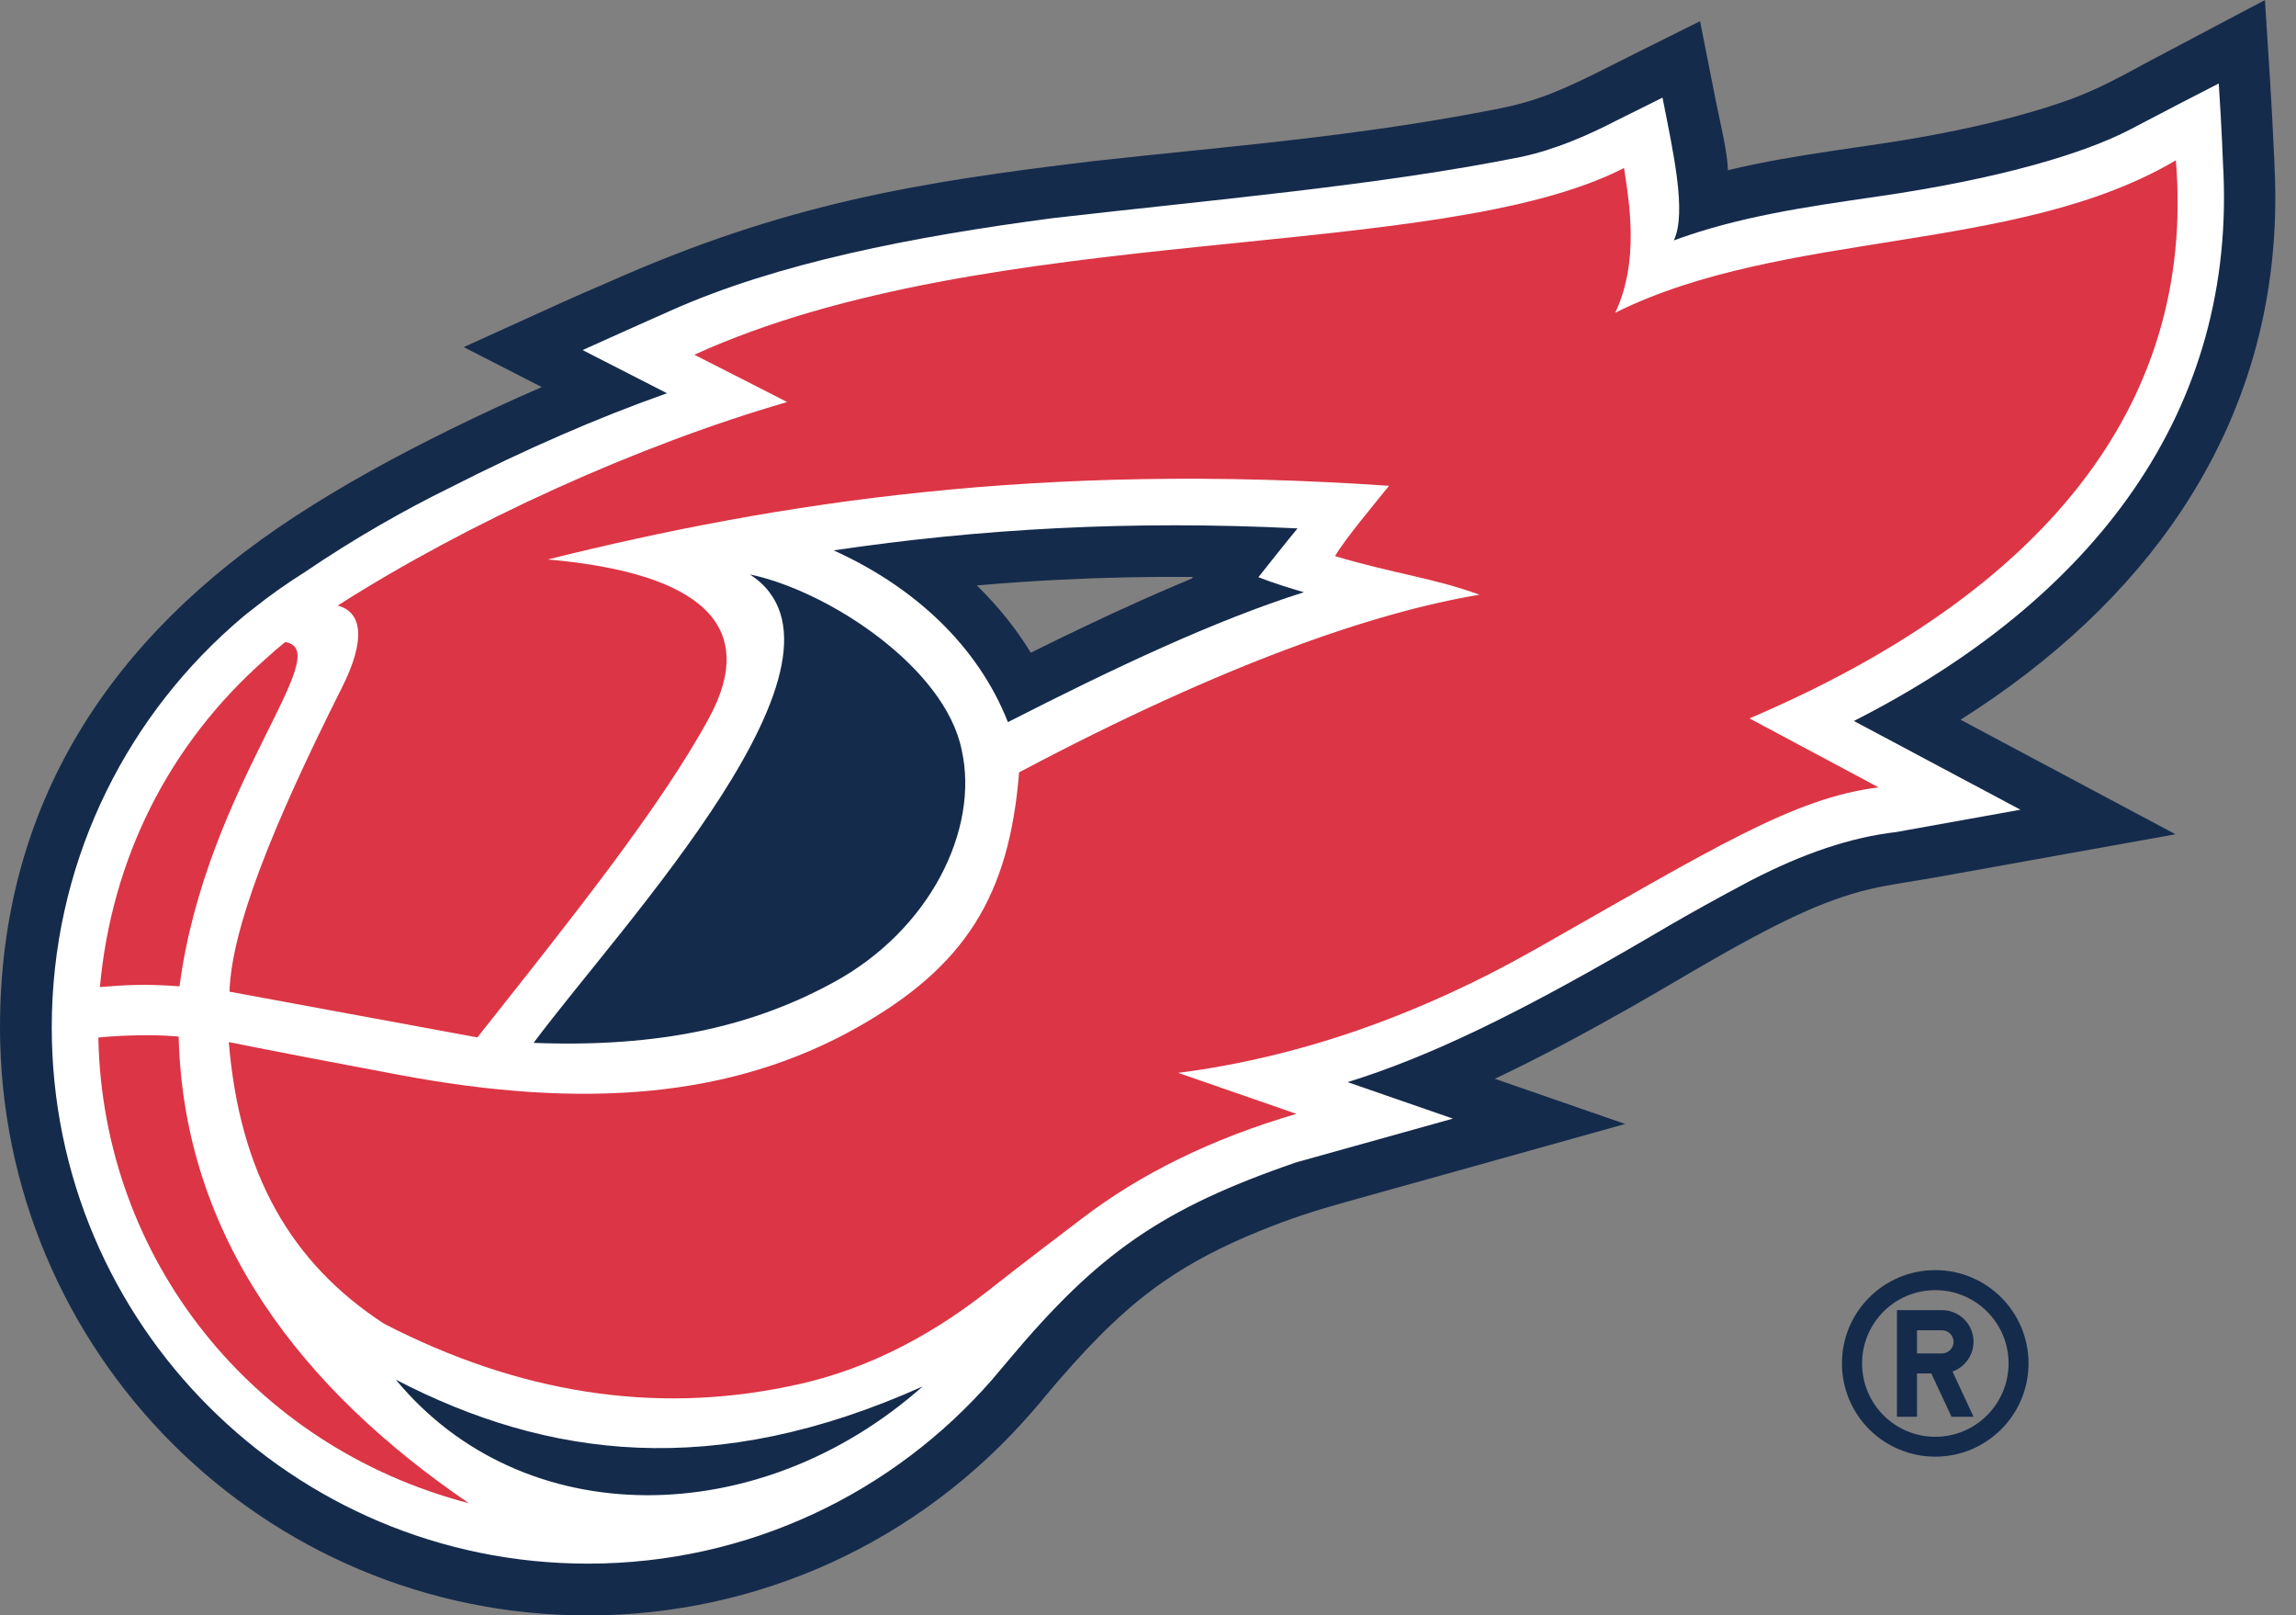<svg width="91" height="64" viewBox="0 0 91 64" fill="none" xmlns="http://www.w3.org/2000/svg">
<rect x="0" y="0" width="91" height="64" fill="#808080" stroke="none"/>
<g clip-path="url(#clip0)">
<path d="M38.718 23.197L38.752 23.231C39.562 24.029 40.27 24.907 40.856 25.861C42.329 25.131 43.793 24.43 45.258 23.776C45.928 23.477 46.586 23.193 47.234 22.924L47.283 22.86C45.489 22.845 43.736 22.883 42.018 22.97C40.909 23.026 39.808 23.102 38.718 23.197ZM11.668 20.479C13.667 19.174 15.676 18.087 17.815 17.031C19.003 16.445 20.203 15.888 21.407 15.366L21.471 15.336L18.379 13.754L22.239 12.001C22.849 11.725 23.447 11.464 24.037 11.214C31.111 8.058 36.386 7.218 43.324 6.385C44.584 6.245 45.837 6.116 47.101 5.987C50.901 5.598 54.86 5.193 59.299 4.326C60.068 4.175 60.745 3.993 61.479 3.705C62.645 3.244 63.86 2.589 64.984 2.032L67.38 0.84C67.588 1.896 67.796 2.956 68.008 4.012C68.19 4.916 68.466 6.029 68.485 6.744C69.9 6.404 71.331 6.169 72.811 5.95C73.708 5.817 74.605 5.692 75.498 5.545C77.118 5.276 78.556 4.966 79.794 4.636C80.335 4.492 80.835 4.345 81.289 4.197C83.124 3.622 84.157 2.96 85.52 2.248C87.034 1.453 88.684 0.568 89.77 0.004L89.971 3.179C90.031 4.122 90.073 4.943 90.1 5.518C90.126 6.059 90.156 6.616 90.171 7.157C90.304 12.058 88.987 16.414 86.485 20.199C84.354 23.42 81.368 26.202 77.705 28.518L86.224 33.056C83.049 33.627 79.877 34.195 76.702 34.767C75.888 34.914 74.923 35.039 74.132 35.225C73.129 35.459 72.168 35.826 71.236 36.258C68.943 37.325 66.782 38.695 64.583 39.94C62.778 40.962 61.093 41.863 59.485 42.631C59.405 42.669 59.326 42.707 59.246 42.745L64.412 44.535L58.115 46.295C56.536 46.738 54.958 47.177 53.38 47.616C52.108 47.972 51.155 48.274 49.894 48.789C48.43 49.387 47.23 50.012 46.151 50.757C44.728 51.737 43.445 52.979 41.973 54.682C40.955 55.867 41.602 55.148 40.841 56.014C38.661 58.512 35.966 60.541 32.923 61.926C29.986 63.262 26.724 64.008 23.288 64.008C16.854 64.008 11.033 61.4 6.816 57.184C2.608 52.964 0 47.139 0 40.705C0 31.856 4.383 25.244 11.668 20.479Z" fill="#152B4C"/>
<path fill-rule="evenodd" clip-rule="evenodd" d="M33.041 21.808C36.246 23.257 38.756 25.592 39.948 28.613C44.183 26.452 48.172 24.574 51.681 23.465C51.291 23.356 50.515 23.121 49.875 22.871C49.875 22.871 51.068 21.361 51.427 20.937C44.819 20.608 38.816 20.952 33.041 21.808ZM9.204 24.809C4.818 28.7 2.051 34.381 2.051 40.709C2.051 52.441 11.562 61.956 23.299 61.956C29.688 61.956 35.421 59.133 39.316 54.671C39.535 54.417 39.744 54.163 39.959 53.91C43.517 49.66 46.045 47.888 51.374 46.056C51.374 46.056 53.444 45.477 57.585 44.323C57.585 44.323 56.192 43.843 53.41 42.877C56.73 41.855 60.276 40.077 64.5 37.639C65.181 37.261 66.661 36.33 69.378 34.895C71.498 33.798 73.367 33.177 75.15 32.969C75.15 32.969 76.792 32.674 80.078 32.083C80.078 32.083 77.879 30.91 73.477 28.567C82.977 23.749 88.692 16.282 88.105 6.453C88.105 6.453 88.063 5.215 87.939 3.308C87.041 3.766 86.058 4.273 84.453 5.117C82.549 6.116 79.124 7.104 74.45 7.781C71.577 8.198 68.924 8.576 66.339 9.526C66.865 8.429 66.309 5.991 65.892 3.868C65.892 3.868 65.272 4.178 64.03 4.795C62.88 5.386 61.642 5.923 60.317 6.211C54.731 7.342 47.93 7.929 41.719 8.644C36.167 9.379 30.823 10.412 26.558 12.319C25.441 12.815 24.309 13.319 23.091 13.871C23.091 13.871 24.207 14.443 26.436 15.582C23.7 16.547 20.831 17.796 17.83 19.325C16.028 20.207 14.034 21.342 12.066 22.678C11.362 23.121 10.681 23.602 10.033 24.12C9.742 24.34 9.473 24.567 9.204 24.809Z" fill="white"/>
<path fill-rule="evenodd" clip-rule="evenodd" d="M3.959 39.111C5.015 39.021 5.798 38.983 7.115 39.081C8.152 31.183 13.406 25.759 11.301 25.441C10.968 25.71 10.855 25.816 10.537 26.1C6.657 29.513 4.424 34.055 3.959 39.111Z" fill="#DC3545"/>
<path fill-rule="evenodd" clip-rule="evenodd" d="M15.688 54.667C20.748 60.787 30.108 60.666 36.568 54.935C28.299 58.648 21.694 57.782 15.688 54.667Z" fill="#152B4C"/>
<path fill-rule="evenodd" clip-rule="evenodd" d="M33.018 38.934C29.843 40.663 26.156 41.515 21.149 41.322C24.624 36.648 34.702 26.001 29.722 22.761C32.837 23.412 37.461 26.455 38.116 29.718C38.82 32.867 36.86 36.856 33.018 38.934Z" fill="#152B4C"/>
<path fill-rule="evenodd" clip-rule="evenodd" d="M3.898 41.11C4.065 49.864 9.984 57.324 18.587 59.564C11.998 55.076 7.278 49.054 7.081 41.072C6.048 40.974 4.72 41.027 3.898 41.11Z" fill="#DC3545"/>
<path d="M76.705 56.93C75.097 56.93 73.802 55.628 73.802 54.023C73.802 52.419 75.097 51.12 76.705 51.12C78.31 51.12 79.608 52.419 79.608 54.023C79.605 55.628 78.306 56.93 76.705 56.93ZM76.97 53.626H75.979V52.71H76.97C77.22 52.71 77.428 52.911 77.428 53.168C77.428 53.422 77.22 53.626 76.97 53.626ZM78.219 53.164C78.219 52.468 77.659 51.912 76.97 51.912H75.184V56.135H75.979V54.421H76.546L77.345 56.135H78.219L77.387 54.345C77.871 54.171 78.219 53.706 78.219 53.164ZM76.705 50.326C74.658 50.326 73.004 51.98 73.004 54.02C73.004 56.067 74.658 57.717 76.705 57.717C78.742 57.717 80.399 56.063 80.399 54.02C80.399 51.98 78.742 50.326 76.705 50.326Z" fill="#152B4C"/>
<path fill-rule="evenodd" clip-rule="evenodd" d="M39.134 51.166C40.807 49.849 42.067 48.906 42.877 48.286C45.182 46.522 48.006 45.122 51.382 44.134C51.382 44.134 49.819 43.593 46.696 42.51C51.412 41.905 56.147 40.281 60.881 37.598C67.898 33.62 71.078 31.614 74.457 31.198C74.457 31.198 72.75 30.285 69.34 28.465C80.793 23.579 87.049 16.206 86.239 6.351C79.953 10.071 70.71 9.068 64.019 12.391C64.984 10.34 64.572 8.016 64.367 6.657C56.96 10.457 39.289 8.694 27.519 14.056C28.632 14.624 30.554 15.593 31.198 15.93C25.305 17.633 18.564 20.691 13.383 23.995C14.367 24.249 14.499 25.361 13.561 27.227C10.741 32.833 9.178 36.818 9.095 39.293C15.646 40.504 18.92 41.106 18.92 41.106C22.549 36.523 26.19 31.981 28.109 28.435C30.047 24.854 27.89 22.712 21.713 22.167C30.861 19.889 41.25 18.299 55.053 19.249C54.44 20.017 53.331 21.327 52.911 22.035C55.28 22.739 56.779 22.89 58.641 23.564C54.565 24.241 48.63 26.236 40.391 30.603C40 35.5 38.256 38.294 33.983 40.705C29.029 43.5 23.178 43.967 15.858 42.597C13.228 42.105 10.964 41.67 9.068 41.291C9.5 46.5 11.524 50.042 15.226 52.453C20.574 55.208 25.907 56.037 31.224 54.939C33.972 54.402 36.606 53.145 39.134 51.166Z" fill="#DC3545"/>
</g>
<defs>
<clipPath id="clip0">
<rect width="90.187" height="64" fill="white"/>
</clipPath>
</defs>
</svg>
